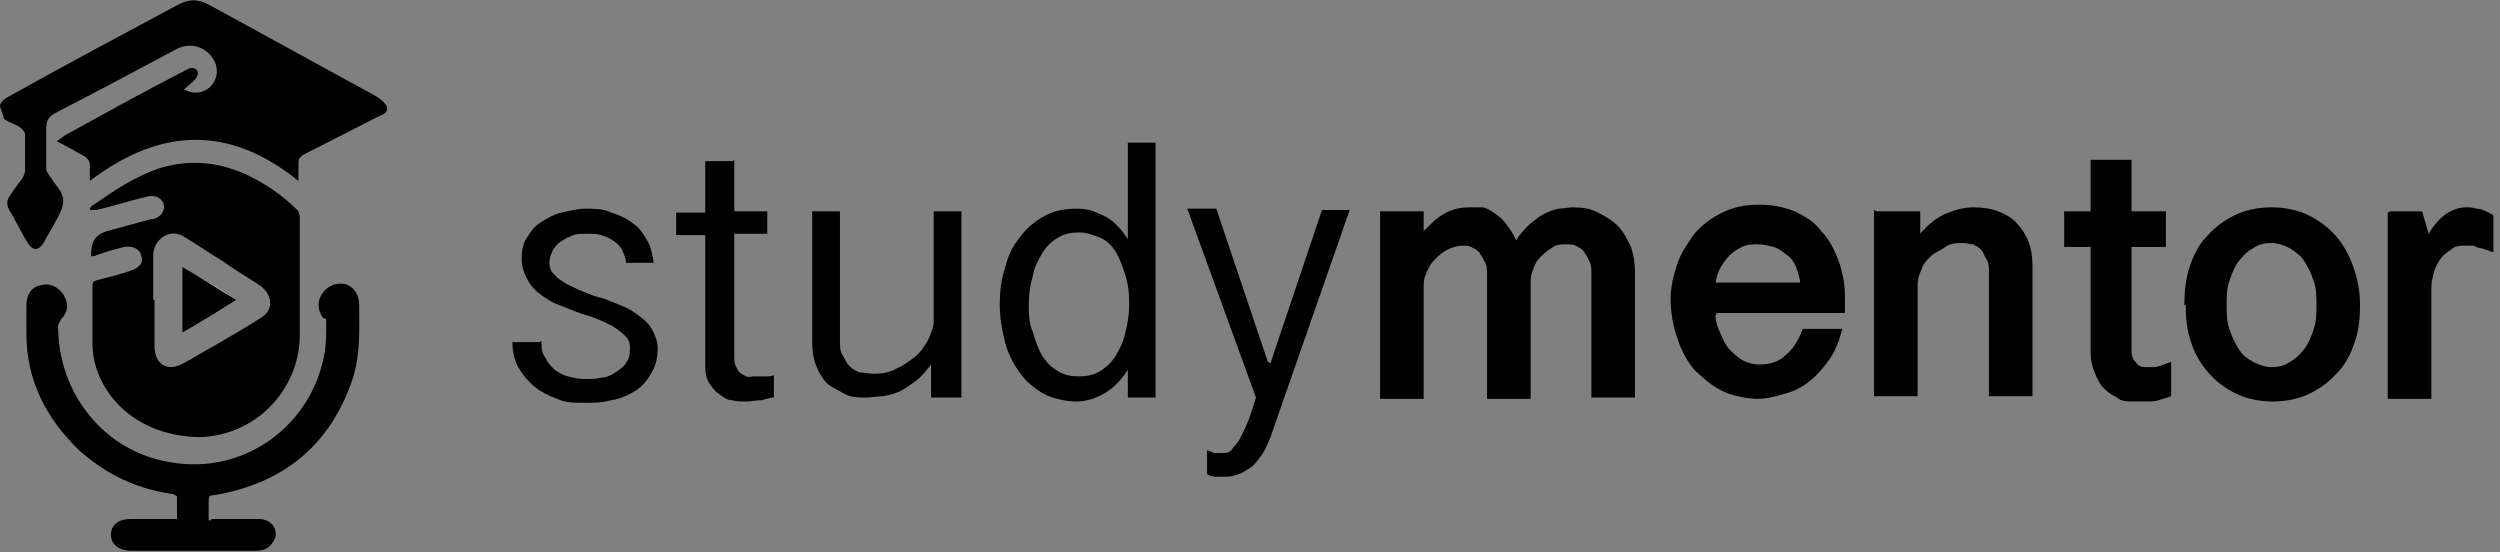 <?xml version="1.0" encoding="UTF-8"?>
<svg id="Camada_1" data-name="Camada 1" xmlns="http://www.w3.org/2000/svg" version="1.1" viewBox="0 0 189.3 41.8">
  <rect x="0" y="0" width="189.3" height="41.8" fill="#808080" stroke="none"/>
  <defs>
    <style>
      .cls-1 {
        fill: #000;
      }

      .cls-1, .cls-2 {
        stroke-width: 0px;
      }

      .cls-3 {
        isolation: isolate;
      }

      .cls-2 {
        fill: #fff;
      }
    </style>
  </defs>
  <g class="cls-3">
    <path class="cls-1" d="M41,25.8c0,.5,0,.9.3,1.3.2.4.4.6.7.9.3.2.6.4,1,.5.4.1.8.2,1.3.2s.8,0,1.2-.1c.4,0,.8-.2,1.1-.4.3-.2.6-.4.8-.7s.3-.6.3-1.1-.1-.7-.4-1-.6-.5-.9-.7c-.4-.2-.8-.4-1.3-.6-.5-.2-1-.3-1.5-.5-.5-.2-1-.4-1.5-.6-.5-.2-.9-.5-1.3-.8-.4-.3-.7-.7-.9-1.1-.2-.4-.4-.9-.4-1.5s.1-1.2.4-1.6c.3-.5.6-.9,1.1-1.2s1-.6,1.5-.7,1.2-.3,1.8-.3,1.4,0,2,.3c.6.2,1.1.4,1.6.8.5.3.8.8,1.1,1.3s.4,1.1.5,1.7h-2.1c0-.4-.2-.7-.3-1-.2-.3-.4-.5-.7-.7-.3-.2-.6-.3-.9-.4s-.7-.1-1.1-.1-.9,0-1.2.2c-.3.1-.6.3-.9.5-.2.2-.4.4-.5.7-.1.2-.2.5-.2.8s.1.7.4.9c.2.3.6.5.9.7.4.2.8.4,1.3.6.5.2,1,.4,1.5.5.5.2,1,.4,1.5.6.5.2.9.5,1.3.8s.7.6.9,1c.2.4.4.8.4,1.4,0,.8-.2,1.4-.5,1.9-.3.5-.7,1-1.2,1.3-.5.3-1.1.6-1.8.7-.7.2-1.4.2-2.1.2s-1.4,0-2-.3c-.6-.2-1.2-.5-1.7-.9-.5-.4-.9-.9-1.2-1.4s-.5-1.2-.5-2h2.1Z"/>
    <path class="cls-1" d="M55.6,12.1v3.9h2.5v1.7h-2.5v9.2c0,.3,0,.6.1.8s.2.4.3.5c.1.1.3.2.5.3s.4,0,.6,0,.5,0,.8,0,.5,0,.7-.1v1.7c-.2,0-.6.1-.9.2-.4,0-.8.1-1.2.1s-.7,0-1.1-.1c-.4,0-.7-.3-1-.5-.3-.2-.5-.5-.7-.8-.2-.3-.3-.8-.3-1.2v-10h-2.2v-1.7h2.2v-3.9h2.1Z"/>
    <path class="cls-1" d="M72.6,30.1h-2.1v-2.5c-.4.5-.7.9-1.1,1.2s-.8.6-1.2.8c-.4.2-.8.3-1.3.4-.4,0-.9.1-1.3.1-.6,0-1.2,0-1.7-.3s-1-.5-1.3-.8-.6-.8-.8-1.3c-.2-.5-.3-1.1-.3-1.7v-10h2.1v9.7c0,.5,0,.9.2,1.2s.3.6.5.8c.2.2.5.4.8.5.3,0,.7.1,1.1.1.6,0,1.2-.1,1.7-.4.5-.2,1-.6,1.4-.9s.7-.8,1-1.3c.2-.5.4-.9.4-1.4v-8.3h2.1v14.1Z"/>
    <path class="cls-1" d="M87.5,30.1h-2.1v-2.1c-.5.8-1.1,1.4-1.8,1.8s-1.4.6-2.1.6-1.8-.2-2.5-.6c-.7-.4-1.3-.9-1.8-1.6-.5-.7-.9-1.5-1.1-2.3s-.4-1.8-.4-2.8.1-1.9.4-2.8c.2-.9.6-1.7,1.1-2.3.5-.7,1.1-1.2,1.8-1.6.7-.4,1.5-.6,2.5-.6s1.3.2,2,.5c.7.3,1.3.9,1.9,1.8v-7.3h2.1v19.4ZM85.5,22.8c0-.7-.1-1.4-.3-2-.2-.6-.4-1.2-.7-1.7-.3-.5-.7-.9-1.2-1.1s-1-.4-1.6-.4-1.1.1-1.6.4-.9.7-1.2,1.2-.6,1.1-.7,1.7c-.2.7-.3,1.4-.3,2.1s0,1.5.3,2.1c.2.7.4,1.3.7,1.8s.7.9,1.2,1.2c.5.3,1,.4,1.6.4s1.1-.1,1.6-.4.9-.7,1.2-1.2.6-1.1.7-1.7c.2-.7.3-1.4.3-2.1v-.4Z"/>
    <path class="cls-1" d="M96.2,27.5l3.9-11.6h2.1l-6,17.2c-.2.5-.4,1-.7,1.4s-.5.7-.8.9c-.3.2-.6.4-.9.5s-.6.2-.9.2-.5,0-.7,0c-.2,0-.5,0-.8-.2v-1.8c.1,0,.3.1.5.2.2,0,.5,0,.7,0s.5,0,.7-.3.4-.4.6-.8.4-.8.6-1.3c.2-.5.4-1.1.6-1.8l-5.2-14.3h2.2l3.9,11.6Z"/>
  </g>
  <g class="cls-3">
    <path class="cls-1" d="M104.5,16h3.3v1.5c.6-.6,1.1-1.1,1.7-1.4.6-.3,1.2-.4,1.7-.4s.7,0,1,0c.3,0,.6.2.9.4.3.2.6.4.9.8s.6.8.8,1.3c.3-.5.7-.9,1-1.2.4-.3.7-.6,1.1-.8s.7-.3,1.1-.4c.4,0,.7-.1,1.1-.1.7,0,1.4.1,1.9.4.6.3,1.1.6,1.5,1s.7,1,1,1.6c.2.6.3,1.2.3,1.9v9.5h-3.3v-9.3c0-.5,0-.8-.2-1.1-.1-.3-.3-.5-.4-.7-.2-.2-.4-.3-.6-.4s-.5-.1-.7-.1c-.3,0-.7,0-1,.2-.3.2-.6.4-.9.7s-.5.6-.6,1c-.2.4-.2.8-.2,1.2v8.6h-3.3v-9.3c0-.5,0-.8-.2-1.1-.1-.3-.3-.5-.4-.7-.2-.2-.4-.3-.6-.4s-.4-.1-.6-.1c-.4,0-.8.1-1.2.3-.4.2-.7.5-1,.8-.3.3-.5.7-.6,1-.2.4-.2.7-.2,1.1v8.4h-3.3v-14.1Z"/>
    <path class="cls-1" d="M129.9,23.9c0,.5.2,1,.4,1.4.2.5.4.9.7,1.2.3.3.6.6,1,.8.4.2.8.3,1.2.3.8,0,1.5-.2,2-.7.5-.4,1-1.1,1.3-2h3c-.2.8-.5,1.6-.9,2.2s-.9,1.2-1.5,1.7-1.2.8-1.9,1-1.4.4-2.1.4-1.9-.2-2.7-.6c-.8-.4-1.5-1-2.1-1.6-.6-.7-1-1.5-1.3-2.4-.3-.9-.5-1.9-.5-2.9s.2-1.8.5-2.7c.3-.9.8-1.6,1.3-2.3.6-.7,1.3-1.2,2.1-1.6.8-.4,1.7-.6,2.8-.6s1.9.2,2.7.5c.8.4,1.5.8,2,1.5.6.6,1,1.4,1.3,2.2.3.8.5,1.8.5,2.7v1.3h-9.7ZM136.3,21.4c0-.4-.2-.8-.3-1.2-.2-.4-.4-.7-.7-.9s-.6-.5-1-.6c-.4-.1-.8-.2-1.2-.2s-.8,0-1.2.2c-.4.2-.7.4-.9.6-.3.3-.5.6-.7.9-.2.4-.3.7-.4,1.2h6.4Z"/>
    <path class="cls-1" d="M142.1,16h3.3v1.7c.6-.7,1.2-1.2,1.9-1.5.7-.3,1.4-.5,2.1-.5s1.4.1,1.9.3,1.1.5,1.4.9c.4.4.7.9.9,1.4.2.5.3,1.2.3,1.8v9.9h-3.3v-9.4c0-.4,0-.7-.2-1s-.2-.5-.4-.7c-.2-.2-.4-.3-.6-.4-.2,0-.5-.1-.8-.1-.4,0-.9,0-1.3.3s-.8.4-1.1.7c-.3.3-.6.6-.7,1-.2.4-.3.8-.3,1.2v8.4h-3.3v-14.1Z"/>
    <path class="cls-1" d="M161.4,12.1v3.9h2.6v2.7h-2.6v7.7c0,.4,0,.7.3,1,.2.3.4.4.8.4s.3,0,.6,0c.3,0,.7-.2,1.3-.4v2.6c-.6.2-1.1.4-1.6.4-.5,0-.9,0-1.3,0s-.9,0-1.2-.3c-.4-.2-.7-.4-1-.7-.3-.3-.5-.7-.7-1.2s-.3-1-.3-1.5v-8h-2v-2.7h2v-3.9h3.3Z"/>
    <path class="cls-1" d="M165.4,23.1c0-1,.1-2,.4-2.9.3-.9.7-1.7,1.3-2.3.6-.7,1.3-1.2,2.1-1.6.8-.4,1.8-.6,2.8-.6s2,.2,2.8.6c.8.4,1.5.9,2.1,1.6.6.7,1,1.5,1.3,2.3.3.9.5,1.8.5,2.9s-.1,1.9-.4,2.8c-.3.9-.7,1.7-1.3,2.3-.6.7-1.3,1.2-2.1,1.6-.8.4-1.8.6-2.8.6s-2-.2-2.8-.6c-.8-.4-1.5-.9-2.1-1.6-.6-.7-1-1.4-1.3-2.3-.3-.9-.4-1.8-.4-2.8ZM168.6,23.1c0,.6,0,1.2.2,1.8s.4,1,.7,1.5.6.7,1.1,1c.4.2.9.4,1.4.4s1-.1,1.4-.4c.4-.2.8-.6,1.1-1s.5-.9.7-1.5.2-1.1.2-1.8,0-1.2-.2-1.8-.4-1-.7-1.5-.7-.7-1.1-1c-.4-.2-.9-.4-1.4-.4s-1,.1-1.4.4c-.4.2-.8.6-1.1,1s-.5.9-.7,1.5-.2,1.2-.2,1.8Z"/>
    <path class="cls-1" d="M181,16h2.4l.5,1.7c.4-.7.9-1.2,1.3-1.5.5-.3,1-.5,1.5-.5s.4,0,.8.1c.4,0,.8.2,1.3.5v2.8c-.3-.1-.6-.2-.9-.3-.2,0-.4-.1-.6-.2-.2,0-.3,0-.4,0s-.2,0-.2,0c-.4,0-.8,0-1.1.3-.3.2-.6.4-.8.7-.2.3-.4.6-.5,1-.1.4-.2.8-.2,1.2v8.4h-3.3v-14.1Z"/>
  </g>
  <g>
    <path class="cls-1" d="M6.9,19.3h0c0-1,.3-1.5,1.2-1.8,1.1-.3,2.2-.6,3.3-.9h.2c.6-.2.9-.6.8-1.1-.1-.5-.7-.8-1.3-.6-1.3.3-2.5.7-3.8,1h-.5c0-.2.2-.4.3-.4,1.6-1.1,3.2-2.2,5.1-2.8,3.1-.9,5.9-.1,8.5,1.7.6.4,1.2.9,1.7,1.4.2.1.3.4.3.7v8.9c0,3.8-3,7.5-7.5,7.7-3.6,0-6.8-1.9-7.9-5.2-.2-.6-.3-1.3-.3-1.9v-4.3c0-.3,0-.4.4-.5.8-.2,1.6-.4,2.5-.7.6-.2,1-.6.8-1.1-.1-.6-.7-.8-1.3-.7-.8.2-1.5.4-2.3.7h-.2ZM11.7,22.8h0v3.4c0,1.4,1,2,2.2,1.3.8-.4,1.5-.9,2.3-1.3,1.2-.7,2.4-1.4,3.5-2.1,1-.6,1-1.6.1-2.4-.2-.1-.4-.3-.6-.4-.8-.5-1.6-1-2.3-1.5-1-.6-2-1.3-3-1.9-1.2-.7-2.3.4-2.3,1.4v3.4h.1Z"/>
    <path class="cls-1" d="M13.7,6.6c.8.6,1.6.5,2.2,0,.6-.6.7-1.5.2-2.2-.6-.9-1.7-1.2-2.7-.7-3,1.6-6,3.2-9.1,4.8-.6.3-.8.6-.8,1.3v3c0,.2.2.4.3.6,0,0,.2.2.2.3,1,1.2,1,1.6.3,2.9-.3.6-.7,1.2-1,1.8-.4.6-.8.6-1.2,0-.5-.8-.9-1.7-1.4-2.5-.2-.4-.2-.7,0-1,.3-.5.7-1,1-1.4.1-.2.2-.4.2-.6v-2.7c0-.2-.2-.4-.3-.5-.4-.3-.9-.4-1.3-.7-.1-.5-.3-.8-.3-1s.3-.5.5-.6C4.8,5,9.1,2.7,13.4.4c.9-.5,1.6-.5,2.5,0,4.2,2.3,8.4,4.6,12.6,6.9.3.2.7.5.8.8.1.5-.4.6-.8.8-1.8.9-3.7,1.9-5.5,2.8-.3.2-.4.3-.4.7v1.3c-5.2-4.2-10.4-4.1-15.8,0v-1.3c0-.2-.2-.4-.3-.5-.7-.4-1.4-.8-2.2-1.2.3-.2.5-.4.7-.5,2.9-1.6,5.8-3.2,8.7-4.7.1,0,.3-.2.4-.2.3-.2.6-.2.8,0,.2.3,0,.6-.3.9-.3.2-.5.5-.9.7v-.3Z"/>
    <path class="cls-1" d="M16,39.3h3.6c1,0,1.6.9,1.1,1.7-.3.5-.7.7-1.3.7h-9.5c-.9,0-1.5-.5-1.5-1.2s.5-1.2,1.5-1.2h3.5v-1.7s-.2-.2-.4-.2c-2.7-.4-5-1.5-7-3.3-2.5-2.4-4-5.3-4-8.8v-2.2c0-.8.4-1.4,1.1-1.5.6-.2,1.3.1,1.7.7.4.7.4,1.3-.2,1.9,0,.1-.2.3-.2.5,0,5.1,3.5,9.5,8.5,10.3,5.6,1,10.8-2.8,11.7-8.4.1-.7.1-1.3.1-2s0-.4-.2-.5c-.5-.6-.5-1.4,0-2,.4-.5,1-.7,1.6-.6.7.2,1.1.8,1.1,1.6,0,1.9.1,3.7-.5,5.6-1.7,5-5.2,7.9-10.5,8.8-.3,0-.4,0-.4.5v1.4h.2Z"/>
    <path class="cls-2" d="M13.8,20.2v5c1.4-.8,2.7-1.6,4.1-2.5-1.4-.9-2.8-1.7-4.1-2.5Z"/>
    <path class="cls-1" d="M13.8,20.2c1.4.8,2.7,1.7,4.1,2.5-1.4.9-2.7,1.7-4.1,2.5,0,0,0-5,0-5Z"/>
  </g>
</svg>